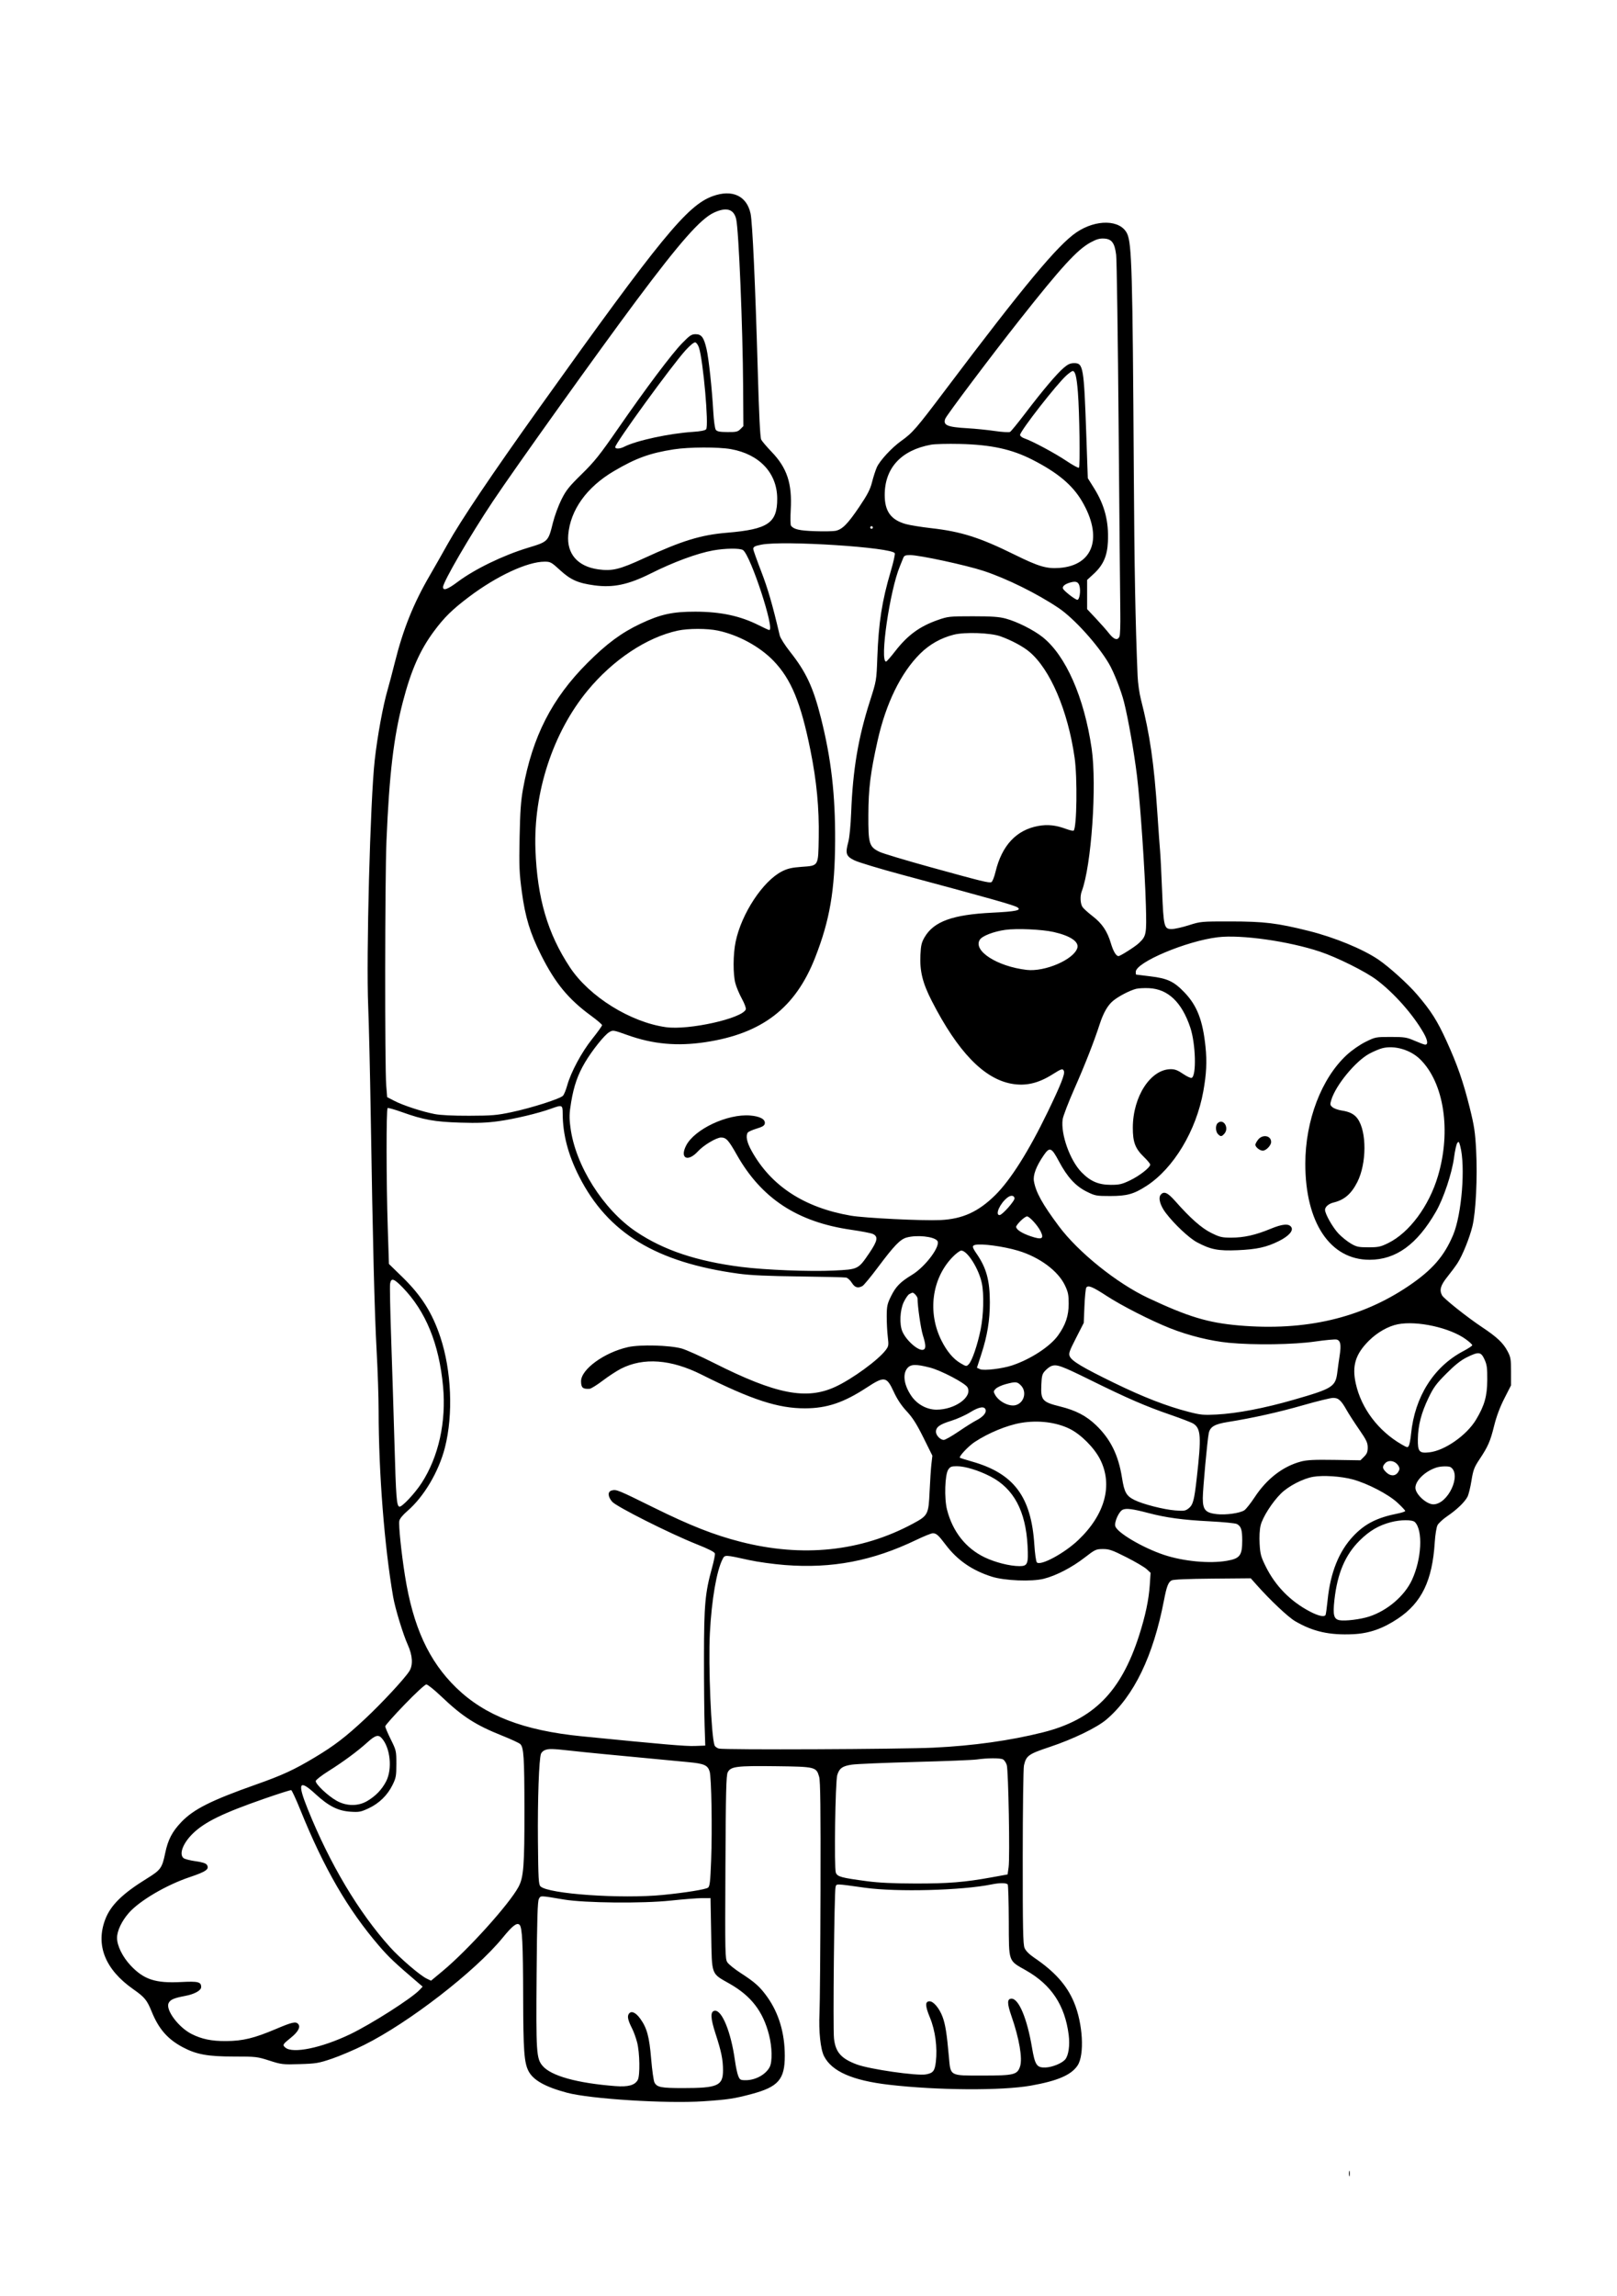 <?xml version="1.0" encoding="UTF-8" standalone="yes"?>
<svg xmlns="http://www.w3.org/2000/svg" width="1761" height="2500" viewBox="0 0 1767.389 2500" version="1.1" x="-10" y="-10">
  <g transform="translate(-10, -10) scale(1.008)">
    <path d="M782.801 218.036C755.224 227.96 726.606 262.865 595.214 446.836C543.04 519.887 509.785 569.286 495.224 595.363C489.186 606.176 480.507 621.437 475.938 629.276C458.325 659.493 447.084 687.446 438.107 723.347C435.363 734.322 431.883 747.513 430.373 752.661C425.269 770.067 419.208 803.03 416.237 829.532C411.371 872.966 406.883 1042.48 409.17 1096.555C409.937 1114.709 411.177 1168.044 411.927 1215.08C414.105 1351.833 416.04 1428.94 418.332 1470.211C419.507 1491.377 420.47 1520.56 420.473 1535.063C420.483 1601.763 426.772 1682.114 436.26 1736.745C438.432 1749.256 447.02 1777.367 452.05 1788.432C457.33 1800.048 457.958 1810.509 453.77 1817.122C448.655 1825.202 424.095 1851.678 406.143 1868.465C384.907 1888.324 372.464 1897.879 351.348 1910.544C328.905 1924.004 316.159 1929.897 287.913 1939.87C238.838 1957.201 219.859 1966.73 206.479 1980.76C196.599 1991.119 192.013 1999.957 189.051 2014.34C185.711 2030.559 184.199 2032.665 169.267 2041.88C142.594 2058.342 129.778 2070.949 123.947 2086.458C113.473 2114.317 124.046 2140.59 154.265 2161.796C166.824 2170.609 169.265 2173.572 174.43 2186.283C182.025 2204.979 191.679 2216.05 207.942 2224.718C222.809 2232.643 235.074 2234.892 263.408 2234.892C287.365 2234.892 288.863 2235.063 302.02 2239.299C315.117 2243.516 316.536 2243.682 334.949 2243.123C352.595 2242.59 355.489 2242.099 369.869 2237.222C378.492 2234.297 394.183 2227.608 404.738 2222.357C453.305 2198.194 525.296 2142.489 554.999 2106.088C565.704 2092.969 570.497 2089.312 573.308 2092.122C576.204 2095.019 577.071 2112.416 577.192 2170.04C577.313 2228.203 578.254 2241.358 582.943 2250.55C587.99 2260.442 600.973 2267.774 624.686 2274.119C650.114 2280.925 732.534 2286.088 772.68 2283.391C799.088 2281.616 806.219 2280.544 824.906 2275.536C853.88 2267.772 860.889 2259.714 860.889 2234.165C860.889 2209.584 854.434 2187.885 841.894 2170.311C834.032 2159.293 828.566 2154.376 813.084 2144.387C806.555 2140.175 800.048 2134.946 798.625 2132.767C796.176 2129.014 796.063 2123.501 796.518 2029.741C796.916 1947.66 797.345 1930.007 799.022 1926.766C802.3 1920.426 808.445 1919.641 850.797 1920.151C894.156 1920.674 895.057 1920.894 898.157 1931.652C899.483 1936.253 899.835 1965.872 899.619 2054.59C899.464 2118.871 898.974 2178.841 898.532 2187.856C897.568 2207.541 899.621 2226.995 903.455 2234.511C911.873 2251.013 934.265 2260.864 973.837 2265.475C1026.371 2271.595 1096.183 2272.028 1127.725 2266.428C1156.733 2261.279 1171.565 2254.882 1178.382 2244.581C1186.046 2232.999 1184.128 2199.096 1174.51 2176.143C1166.706 2157.52 1153.656 2142.903 1131.24 2127.681C1125.857 2124.025 1122.168 2120.298 1120.877 2117.206C1119.22 2113.243 1118.877 2096.068 1118.905 2018.646C1118.924 1967.078 1119.523 1922.37 1120.235 1919.294C1122.701 1908.666 1125.064 1906.977 1148.304 1899.23C1173.585 1890.802 1199.371 1878.317 1209.698 1869.503C1239.552 1844.019 1260.416 1800.79 1272.052 1740.308C1274.966 1725.162 1276.699 1720.658 1280.371 1718.693C1282.221 1717.702 1298.237 1717.017 1324.715 1716.793L1366.163 1716.444 1372.577 1723.653C1387.487 1740.41 1406.632 1758.452 1414.226 1762.906C1433.575 1774.25 1451.458 1778.26 1477.245 1777.034C1494.602 1776.209 1509.428 1771.028 1525.832 1760.056C1551.45 1742.922 1563.019 1718.995 1565.64 1677.724C1566.17 1669.371 1567.487 1661.136 1568.653 1658.881C1569.792 1656.679 1574.641 1652.216 1579.427 1648.965C1589.655 1642.02 1598.193 1633.794 1601.192 1627.995C1602.369 1625.718 1604.29 1617.901 1605.462 1610.623C1607.308 1599.16 1608.439 1596.116 1613.925 1587.866C1623.478 1573.499 1625.834 1568.14 1630.017 1551.251C1632.554 1541.013 1636.31 1530.951 1641.113 1521.522L1648.375 1507.269 1648.375 1492.303C1648.375 1478.828 1647.997 1476.628 1644.578 1470.211C1639.781 1461.204 1633.176 1454.977 1617.018 1444.226C1600.914 1433.509 1575.526 1413.334 1573.586 1409.709C1570.468 1403.884 1571.926 1398.84 1579.423 1389.505C1583.439 1384.507 1588.369 1377.851 1590.378 1374.715C1595.864 1366.15 1603.338 1347.634 1606.487 1334.806C1610.222 1319.591 1612.08 1281.752 1610.533 1252.372C1609.504 1232.842 1608.455 1225.859 1603.64 1206.528C1596.551 1178.066 1590.235 1159.883 1578.473 1134.075C1568.377 1111.92 1561.688 1101.367 1546.482 1083.6C1536.635 1072.092 1516.273 1053.693 1504.592 1045.745C1487.754 1034.287 1456.899 1021.585 1429.056 1014.647C1394.514 1006.039 1380.899 1004.39 1344.071 1004.347C1312.633 1004.312 1311.749 1004.391 1299.173 1008.405C1292.118 1010.657 1283.794 1012.541 1280.677 1012.593C1272.141 1012.732 1271.612 1010.646 1269.987 970.456C1269.216 951.351 1268.244 932.191 1267.829 927.879C1267.414 923.568 1266.1 905.288 1264.912 887.258C1261.337 833.092 1256.762 801.467 1247.004 763.466C1245.365 757.08 1243.769 745.76 1243.459 738.312C1241.048 680.361 1239.97 622.59 1239.339 517.389C1238.034 300.355 1237.168 269.4 1232.095 258.709C1224.853 243.446 1198.515 242.812 1177.058 257.38C1156.863 271.095 1120.309 315.011 1035.983 426.881C1003.187 470.389 999.618 474.518 987.011 483.525C976.851 490.782 963.853 504.852 960.698 512.003C959.219 515.358 956.884 522.587 955.51 528.07C953.542 535.929 950.631 541.575 941.752 554.752C929.099 573.531 923.137 579.527 915.734 580.915C912.939 581.44 902.824 581.595 893.254 581.261C876.613 580.681 870.477 579.245 867.595 575.257C866.973 574.394 866.859 566.633 867.342 558.01C868.937 529.57 863.371 512.727 846.621 495.296C841.347 489.809 836.266 483.841 835.329 482.035C834.162 479.785 832.976 456.015 831.562 406.494C828.91 313.65 825.83 246.424 823.797 237.011C819.625 217.694 803.935 210.432 782.801 218.036M784.042 235.948C769.464 242.734 747.212 267.96 699.859 331.385C659.391 385.586 568.642 512.527 544.467 548.746C519.602 585.999 490.308 636.373 490.308 641.876C490.308 646.152 495.322 644.381 506.092 636.301C524.571 622.439 555.496 607.437 582.444 599.263C604.339 592.624 604.391 592.57 609.48 572.045C611.259 564.87 615.376 553.646 618.632 547.102C623.686 536.943 626.914 532.892 640.737 519.361C654.514 505.877 660.356 498.556 679.979 470.188C710.69 425.788 738.22 389.136 749.708 377.352C757.855 368.995 759.762 367.731 764.215 367.731C770.58 367.731 773.14 371.196 776.038 383.737C778.446 394.156 781.933 426.495 783.342 451.472C783.907 461.487 785.074 469.959 786.08 471.334C787.444 473.201 790.234 473.753 798.659 473.824C808.11 473.905 809.896 473.503 812.738 470.654L815.992 467.392 815.721 425.044C815.306 359.933 810.964 254.966 808.191 243.016C805.636 232.004 797.578 229.647 784.042 235.948M1192.316 268.318C1177.908 276.156 1160.8 294.859 1115.076 352.765C1084.946 390.921 1036.297 455.6 1034.9 459.36C1032.282 466.4 1037.028 468.431 1059.008 469.674C1067.239 470.138 1080.537 471.482 1088.559 472.658C1096.582 473.836 1104.054 474.279 1105.164 473.645C1106.274 473.01 1113.769 463.833 1121.816 453.25C1140.442 428.757 1155.743 410.667 1163.321 404.179C1167.922 400.242 1170.522 399.088 1174.788 399.088C1184.518 399.088 1185.257 403.472 1187.801 476.391L1189.456 523.803 1196.267 534.704C1207.741 553.066 1212.31 570.781 1211.257 592.815C1210.519 608.278 1206.184 618.046 1195.837 627.578L1188.712 634.142 1188.712 649.956L1188.712 665.77 1198.349 676.029C1203.65 681.672 1210.118 689.015 1212.722 692.346C1217.955 699.039 1222.115 700.101 1223.884 695.197C1224.52 693.432 1224.893 682.369 1224.714 670.61C1224.534 658.851 1223.72 568.736 1222.905 470.353C1222.09 371.971 1220.874 287.081 1220.201 281.709C1218.58 268.737 1215.448 264.513 1207.097 264.042C1202.281 263.77 1198.854 264.761 1192.316 268.318M753.327 385.121C738.446 401.502 677.024 486.025 677.024 490.121C677.024 492.332 682.06 492.147 686.716 489.762C699.907 483.009 735.557 475.301 761.474 473.6C769.625 473.066 774.525 472.085 775.616 470.771C778.672 467.088 772.442 396.371 767.818 382.259C766.877 379.386 765.066 376.834 763.794 376.589C762.423 376.326 758.163 379.798 753.327 385.121M1166.521 412.194C1156.136 421.311 1116.021 472.747 1116.021 476.943C1116.021 478.104 1118.104 479.766 1120.653 480.639C1129.397 483.63 1153.907 496.769 1166.354 505.137C1173.206 509.742 1179.275 513.039 1179.842 512.462C1181.244 511.033 1180.442 452.409 1178.721 430.727C1177.383 413.85 1175.852 407.64 1173.033 407.64C1172.303 407.64 1169.373 409.689 1166.521 412.194M1019.594 487.493C987.058 493.369 969.153 512.836 969.245 542.235C969.299 559.789 975.965 568.952 992.018 573.535C996.33 574.766 1008.837 576.789 1019.812 578.029C1052.007 581.668 1072.338 588.116 1109.612 606.507C1136.19 619.621 1144.608 622.125 1158.68 621.103C1195.812 618.404 1206.117 587.474 1182.903 548.399C1172.605 531.066 1156.569 517.69 1129.525 503.877C1106.91 492.325 1084.659 487.493 1050.456 486.706C1037.521 486.41 1023.633 486.763 1019.594 487.493M740.593 492.556C714.537 496.608 699.384 502.118 675.429 516.253C646.049 533.589 628.317 558.379 626.08 585.241C624.366 605.838 636.286 619.538 658.645 622.664C673.653 624.763 681.79 622.789 708.052 610.676C749.457 591.578 769.818 585.324 798.345 582.939C842.762 579.226 852.764 572.423 852.678 545.978C852.588 518.295 833.468 497.849 802.501 492.323C788.823 489.883 757.02 490.003 740.593 492.556M953.535 577.252C953.535 578.036 954.176 578.677 954.96 578.677C955.744 578.677 956.385 578.036 956.385 577.252C956.385 576.468 955.744 575.827 954.96 575.827C954.176 575.827 953.535 576.468 953.535 577.252M835.569 595.867C828.342 597.292 826.682 598.183 826.682 600.639C826.682 601.651 830.573 612.567 835.329 624.897C842.611 643.78 847.469 660.567 855.385 694.218C856.059 697.081 860.971 704.85 866.649 712.034C884.078 734.084 891.74 750.554 900.184 784.118C911.247 828.096 915.71 866.956 915.468 917.189C915.207 970.801 909.712 1002.885 893.838 1043.456C872.42 1098.2 836.344 1125.985 774.658 1135.244C744.22 1139.813 718.015 1137.426 690.422 1127.571C674.625 1121.928 674.594 1121.924 670.298 1124.537C665.15 1127.668 651.904 1144.283 644.208 1157.266C636.494 1170.277 632.165 1182.658 629.283 1199.956C627.178 1212.594 627.06 1216.662 628.478 1227.724C633.744 1268.788 664.058 1316.822 699.84 1340.797C729.666 1360.782 765.322 1372.712 813.692 1378.891C839.448 1382.181 888.153 1384.095 913.948 1382.834C940.584 1381.529 940.448 1381.598 952.467 1363.947C961.518 1350.657 962.406 1345.945 956.385 1343.15C954.426 1342.239 943.843 1340.2 932.868 1338.616C874.466 1330.19 835.597 1304.669 808.753 1257.127C799.812 1241.291 797.338 1238.597 791.735 1238.597C786.766 1238.597 772.795 1246.951 766.819 1253.496C755.778 1265.584 746.759 1261.327 753.871 1247.385C762.962 1229.565 798.692 1212.759 823.29 1214.735C833.914 1215.587 839.893 1218.803 839.24 1223.312C838.897 1225.691 836.9 1226.954 830.311 1228.955C825.643 1230.373 821.323 1232.32 820.711 1233.284C818.371 1236.967 819.743 1243.692 824.658 1252.633C845.704 1290.922 881.735 1314.557 932.392 1323.302C947.566 1325.922 1010.144 1328.987 1029.698 1328.069C1053.549 1326.947 1070.69 1319.168 1088.975 1301.163C1105.617 1284.778 1125.456 1253.351 1146.016 1210.804C1160.013 1181.839 1164.798 1169.815 1163.583 1166.652C1162.376 1163.505 1161.119 1163.86 1151.137 1170.164C1135.68 1179.926 1121.896 1183.066 1106.696 1180.286C1076.658 1174.793 1048.479 1145.57 1020.385 1090.771C1010.302 1071.106 1007.112 1058.235 1007.955 1040.62C1008.451 1030.237 1009.206 1027.045 1012.494 1021.434C1022.519 1004.33 1042.905 996.953 1085.955 994.85C1111.467 993.605 1117.986 992.225 1113.158 989.096C1109.359 986.633 1084.845 979.702 989.168 954.036C964.474 947.413 940.743 940.261 936.431 938.143C927.262 933.64 926.328 930.811 929.793 918.012C931.033 913.428 932.33 900.108 932.855 886.545C934.664 839.795 940.462 805.329 953.237 765.393C960.292 743.337 960.305 743.26 961.219 718.358C962.613 680.356 966.26 656.926 975.801 624.689C978.636 615.111 980.604 606.358 980.174 605.237C977.708 598.813 859.483 591.152 835.569 595.867M782.985 602.165C765.897 605.267 740.113 614.792 715.848 626.966C691.261 639.303 674.798 642.784 654.302 639.977C636.572 637.55 628.669 634.038 617.156 623.472C607.796 614.883 606.749 614.312 600.408 614.327C581.72 614.374 548.597 629.785 518.578 652.399C500.429 666.069 491.633 674.698 480.438 689.812C465.254 710.311 455.697 731.985 446.803 766.106C436.716 804.802 432 844.768 428.972 917.189C427.279 957.704 427.082 1161.756 428.716 1182.144L429.732 1194.818 437.571 1198.884C446.993 1203.77 467.33 1210.432 481.043 1213.123C487.53 1214.396 500.743 1215.054 518.814 1215.004C543.365 1214.937 548.714 1214.483 564.665 1211.1C586.525 1206.465 617.541 1196.532 620.429 1193.241C621.585 1191.926 623.599 1187.001 624.905 1182.298C628.947 1167.748 640.534 1146.16 652.035 1131.756C657.94 1124.361 662.767 1117.635 662.762 1116.809C662.757 1115.983 657.484 1111.46 651.046 1106.756C626.213 1088.616 611.957 1071.311 596.571 1040.633C584.723 1017.01 579.48 999.795 575.773 972.363C573.012 951.928 572.721 944.839 573.342 913.213C573.887 885.502 574.725 873.531 577.004 860.889C587.292 803.84 608.381 762.597 647.008 723.981C667.853 703.141 683.888 691.304 704.434 681.589C726.06 671.364 739.239 668.472 763.968 668.526C791.608 668.589 812.789 673.154 833.015 683.409C838.456 686.169 843.428 688.426 844.061 688.426C850.376 688.426 824.061 608.149 815.677 601.839C812.651 599.561 796.441 599.723 782.985 602.165M989.302 610.391C988.63 612.155 987.008 616.163 985.698 619.297C974.746 645.492 963.56 722.634 970.714 722.634C971.357 722.634 975.733 717.662 980.44 711.588C994.065 694.001 1007.082 684.464 1026.938 677.52C1037.835 673.709 1039.51 673.532 1064.709 673.526C1085.231 673.522 1093.131 674.069 1100.342 675.992C1112.62 679.267 1130.52 688.233 1140.369 696.04C1165.554 716.003 1185.52 761.308 1193.629 816.887C1199.43 856.655 1193.359 944.132 1182.886 971.676C1180.898 976.906 1181.334 985.324 1183.771 988.804C1184.974 990.522 1189.859 994.927 1194.627 998.596C1204.902 1006.502 1210.566 1014.886 1214.453 1027.939C1217.078 1036.755 1220.137 1041.904 1222.748 1041.904C1224.726 1041.904 1240.73 1031.74 1244.782 1027.912C1252.968 1020.177 1253.298 1018.414 1252.439 987.097C1251.398 949.19 1246.374 875.935 1242.806 846.636C1239.678 820.935 1233.134 783.757 1228.667 766.291C1225.426 753.619 1217.698 733.975 1212.389 724.916C1200.318 704.319 1174.493 675.77 1157.786 664.554C1134.336 648.81 1101.404 632.536 1076.35 624.309C1057.252 618.037 1006.866 607.184 996.851 607.184C991.599 607.184 990.315 607.729 989.302 610.391M1169.735 637.112C1164.356 638.763 1161.641 641.184 1162.541 643.531C1163.513 646.065 1175.841 655.644 1178.13 655.644C1180.47 655.644 1181.943 646.103 1180.439 640.678C1179.148 636.013 1176.355 635.083 1169.735 637.112M744.726 689.094C711.066 696.437 674.685 720.626 647.119 753.991C609.54 799.474 588.247 864.35 590.515 926.454C592.434 979.015 603.714 1017.511 627.922 1054.116C648.891 1085.827 693.525 1113.625 732.084 1118.987C756.866 1122.434 814.86 1109.494 818.627 1099.676C819.102 1098.441 817.225 1093.349 814.401 1088.214C811.609 1083.133 808.426 1075.604 807.33 1071.485C804.666 1061.484 804.776 1040.066 807.56 1026.522C813.833 995.998 837.178 960.525 857.888 950.043C863.877 947.013 868.523 945.936 878.894 945.178C897.845 943.791 897.134 945.001 897.685 913.243C898.235 881.527 895.465 852.373 888.714 818.843C878.315 767.179 867.831 741.74 848.774 721.931C833.817 706.384 810.667 693.777 788.415 689.061C776.737 686.585 756.152 686.601 744.726 689.094M1044.186 693.458C1030.168 697.001 1017.811 703.974 1007.633 714.082C986.777 734.792 970.58 767.903 961.534 808.32C953.756 843.067 951.639 860.047 951.515 888.683C951.377 920.208 952.323 923.371 963.536 928.881C967.051 930.609 992.054 938.129 1019.099 945.59C1075.405 961.127 1082.191 962.794 1084.91 961.75C1085.996 961.334 1088.003 956.327 1089.373 950.623C1096.24 922.01 1111.951 905.154 1135.782 900.832C1145.901 898.998 1154.695 899.923 1165.649 903.974C1169.818 905.516 1173.635 906.373 1174.131 905.877C1177.551 902.456 1178.263 848.719 1175.174 826.991C1167.905 775.862 1148.696 730.908 1126.021 711.963C1119.028 706.12 1106.538 699.451 1094.647 695.211C1084.021 691.422 1056.078 690.45 1044.186 693.458M1100.086 1013.466C1087.529 1015.21 1075.121 1019.963 1072.439 1024.056C1064.594 1036.029 1090.964 1053.096 1123.147 1056.876C1142.844 1059.189 1174.086 1045.751 1178.05 1033.263C1180.222 1026.421 1170.634 1019.897 1152.366 1015.787C1139.755 1012.949 1112.521 1011.74 1100.086 1013.466M1330.53 1021.46C1296.422 1025.509 1241.448 1048.687 1241.448 1059.017C1241.448 1060.58 1241.608 1061.904 1241.804 1061.958C1242.001 1062.014 1248.928 1062.868 1257.198 1063.854C1275.831 1066.079 1282.802 1069.359 1294.25 1081.28C1307.899 1095.495 1314.118 1111.517 1317.07 1140.08C1318.753 1156.367 1318.104 1169.635 1314.704 1188.532C1307.014 1231.259 1282.477 1272.074 1253.046 1291.096C1239.323 1299.966 1231.897 1302.024 1213.623 1302.024C1198.754 1302.024 1197.405 1301.775 1188.435 1297.357C1176.301 1291.383 1167.253 1281.551 1158.198 1264.5C1150.077 1249.208 1148.146 1248.435 1141.645 1257.885C1133.575 1269.614 1129.912 1279.272 1131.028 1285.877C1133.057 1297.888 1140.15 1310.693 1158.137 1334.823C1179.115 1362.962 1220.986 1396.609 1254.822 1412.514C1298.24 1432.926 1319.722 1439.428 1353.335 1442.335C1425.366 1448.562 1485.989 1434.399 1537.719 1399.26C1563.025 1382.07 1575.889 1367.288 1585.58 1344.263C1594.953 1321.995 1599.122 1269.907 1593.292 1247.898C1591.991 1242.982 1591.565 1242.546 1590.066 1244.595C1589.115 1245.894 1587.547 1252.933 1586.579 1260.238C1584.294 1277.497 1575.182 1304.733 1566.877 1319.128C1546.418 1354.587 1523.637 1371.083 1495.057 1371.135C1452.305 1371.212 1425.314 1330.949 1425.314 1267.104C1425.314 1220.114 1442.865 1174.175 1470.49 1148.861C1475.986 1143.827 1484.527 1137.912 1490.718 1134.853C1501.216 1129.669 1501.77 1129.561 1517.892 1129.568C1532.792 1129.575 1535.227 1129.956 1543.615 1133.593C1548.71 1135.802 1553.817 1137.724 1554.963 1137.862C1558.721 1138.315 1558.156 1133.263 1553.548 1125.208C1541.993 1105.011 1521.425 1081.817 1502.452 1067.581C1490.338 1058.493 1459.532 1043.177 1440.992 1037.023C1406.824 1025.681 1355.67 1018.475 1330.53 1021.46M1241.849 1077.41C1234.862 1079.199 1222.834 1085.468 1216.813 1090.458C1210.996 1095.279 1206.27 1103.576 1202.253 1116.021C1196.317 1134.41 1186.337 1159.865 1175.097 1185.286C1168.478 1200.257 1162.664 1215.403 1162.178 1218.947C1159.974 1235.026 1170.147 1263.466 1182.687 1276.29C1192.313 1286.132 1201.048 1289.877 1214.407 1289.895C1223.702 1289.907 1226.495 1289.257 1235.291 1285.043C1245.517 1280.143 1257.127 1271.053 1257.127 1267.948C1257.127 1267.025 1254.163 1263.412 1250.54 1259.917C1240.837 1250.556 1238.22 1243.699 1238.274 1227.774C1238.388 1194.075 1257.538 1164.628 1279.416 1164.513C1283.88 1164.488 1287.114 1165.72 1292.719 1169.577C1296.793 1172.379 1300.989 1174.34 1302.044 1173.935C1307.407 1171.877 1306.481 1136.998 1300.594 1119.387C1291.414 1091.92 1276.468 1077.657 1255.844 1076.68C1250.67 1076.435 1244.373 1076.763 1241.849 1077.41M1508.863 1141.755C1505.818 1142.514 1499.53 1145.16 1494.887 1147.634C1479.922 1155.611 1458.348 1181.765 1453.502 1197.806C1451.981 1202.844 1452.107 1203.56 1454.912 1205.832C1456.606 1207.205 1461.055 1208.786 1464.796 1209.347C1473.411 1210.639 1478.499 1213.268 1482.054 1218.265C1492.042 1232.305 1491.866 1266.827 1481.703 1286.883C1475.201 1299.712 1467.591 1306.269 1455.958 1309.059C1450.725 1310.315 1446.693 1313.763 1446.693 1316.983C1446.693 1321.471 1455.153 1336.337 1461.44 1342.899C1464.883 1346.492 1470.831 1351.274 1474.658 1353.522C1480.844 1357.159 1482.955 1357.611 1493.75 1357.611C1504.524 1357.611 1506.928 1357.098 1515.17 1353.046C1538.089 1341.773 1559.46 1312.969 1569.151 1280.292C1583.663 1231.355 1575.707 1179.257 1549.835 1153.817C1539.327 1143.485 1522.169 1138.434 1508.863 1141.755M607.184 1207.422C593.223 1212.449 568.094 1218.431 550.733 1220.859C537.816 1222.667 527.841 1223.046 508.837 1222.454C481.129 1221.592 469.024 1219.397 445.549 1210.978C437.786 1208.194 430.891 1206.251 430.227 1206.662C428.666 1207.627 428.761 1286.562 430.385 1336.698L431.646 1375.649 446.502 1390.147C466.918 1410.073 478.672 1428.692 487.396 1454.927C499.494 1491.313 501.484 1538.77 492.412 1574.534C485.745 1600.814 469.535 1628.173 451.448 1643.669C446.732 1647.711 443.345 1651.869 442.909 1654.156C442.005 1658.88 445.046 1688.446 449.014 1713.518C457.788 1768.974 474.87 1806.254 504.792 1835.248C535.874 1865.365 577.491 1881.435 640.678 1887.718C729.728 1896.572 753.348 1898.596 763.301 1898.227L774.658 1897.805 773.945 1875.713C773.553 1863.562 773.25 1830.21 773.273 1801.596C773.315 1745.135 774.487 1732.145 781.974 1705.143C783.968 1697.952 785.382 1690.969 785.117 1689.624C784.789 1687.96 778.478 1684.731 765.393 1679.528C736.162 1667.908 678.137 1638.707 673.629 1633.349C668.798 1627.61 668.683 1622.366 673.358 1621.193C678.347 1619.94 679.822 1620.544 719.071 1639.927C758.341 1659.32 784.129 1669.471 812.792 1676.817C880.131 1694.076 943.549 1687.444 999.706 1657.271C1016.251 1648.381 1016.77 1647.383 1017.913 1622.261C1018.438 1610.754 1019.329 1597.328 1019.895 1592.423L1020.922 1583.506 1011.264 1564.028C1003.935 1549.247 999.555 1542.345 993.099 1535.405C987.303 1529.175 982.832 1522.45 979.068 1514.304C971.287 1497.463 968.948 1497.097 949.685 1509.702C924.728 1526.035 906.554 1532.142 882.782 1532.188C853.626 1532.242 825.218 1522.979 770.55 1495.586C737.444 1478.998 707.603 1476.82 683.271 1489.216C678.659 1491.565 669.755 1497.387 663.483 1502.154C657.212 1506.92 650.798 1510.898 649.23 1510.995C641.844 1511.45 640.023 1509.843 639.987 1502.851C639.923 1489.902 665.222 1471.528 691.015 1465.79C704.058 1462.888 735.83 1463.724 749.002 1467.318C753.706 1468.6 769.42 1475.631 783.922 1482.943C851.313 1516.917 884.253 1523.389 915.741 1508.841C933.968 1500.419 962.199 1479.846 970.305 1469.076C973.508 1464.822 973.662 1463.827 972.557 1454.532C971.904 1449.045 971.395 1439.031 971.425 1432.279C971.474 1421.451 972.011 1418.925 975.969 1410.885C981.27 1400.117 985.995 1395.281 998.875 1387.442C1013.612 1378.473 1030.502 1355.636 1026.216 1350.473C1022.372 1345.841 1004.086 1343.941 992.996 1347.021C986.028 1348.957 979.485 1355.741 961.851 1379.32C954.095 1389.692 946.527 1398.831 945.034 1399.631C940.086 1402.279 936.77 1401.256 933.579 1396.092C931.883 1393.347 929.103 1390.804 927.405 1390.442C925.706 1390.078 902.829 1389.527 876.568 1389.215C842.313 1388.808 823.786 1387.962 811.003 1386.221C721.375 1374.015 669.071 1342.196 637.952 1280.952C625.928 1257.288 620.178 1235.321 620.056 1212.586C620.004 1203.087 619.634 1202.938 607.184 1207.422M1330.103 1223.204C1327.681 1225.626 1327.982 1232.282 1330.631 1234.933C1333.508 1237.808 1334.552 1237.751 1337.436 1234.565C1343.298 1228.089 1336.206 1217.101 1330.103 1223.204M1374.106 1240.928C1372.481 1242.993 1371.152 1245.459 1371.152 1246.408C1371.152 1248.994 1375.976 1252.851 1379.21 1252.851C1382.798 1252.851 1388.255 1247.161 1388.255 1243.424C1388.255 1236.422 1378.941 1234.781 1374.106 1240.928M1268.519 1300.61C1265.623 1304.101 1267.906 1312.347 1273.982 1320.335C1283.395 1332.708 1299.32 1347.648 1308.016 1352.262C1322.729 1360.068 1330.921 1361.656 1351.86 1360.76C1372.752 1359.865 1383.334 1357.52 1396.75 1350.812C1407.316 1345.529 1412.567 1339.662 1410.164 1335.824C1407.544 1331.638 1400.66 1332.186 1387.509 1337.631C1371.284 1344.347 1358.759 1347.147 1344.934 1347.147C1334.885 1347.147 1332.558 1346.596 1323.332 1342.037C1312.741 1336.802 1300.641 1326.109 1284.105 1307.369C1276.045 1298.235 1271.961 1296.464 1268.519 1300.61M1102.164 1303.817C1094.158 1310.095 1088.566 1322.691 1093.786 1322.691C1096.69 1322.691 1110.534 1307.042 1110.014 1304.346C1109.394 1301.127 1105.894 1300.891 1102.164 1303.817M1116.591 1328.962C1113.925 1331.628 1111.745 1334.488 1111.745 1335.321C1111.745 1338.362 1117.774 1342.312 1127.442 1345.603C1139.557 1349.728 1142.218 1348.512 1138.436 1340.584C1135.393 1334.203 1126.277 1324.116 1123.552 1324.116C1122.389 1324.116 1119.256 1326.297 1116.591 1328.962M1067.204 1355.03C1063.74 1355.935 1064.051 1357.566 1069.082 1364.877C1079.554 1380.1 1083.238 1393.757 1083.238 1417.357C1083.238 1436.826 1080.527 1453.354 1074.064 1473.287L1069.227 1488.198 1072.648 1489.758C1076.652 1491.582 1096.586 1489.237 1107.296 1485.683C1127.389 1479.014 1148.635 1465.148 1157.249 1453.082C1165.41 1441.649 1168.684 1431.894 1168.721 1418.9C1168.75 1409.287 1168.119 1406.155 1164.705 1398.945C1157.241 1383.18 1137.074 1368.243 1113.883 1361.3C1098.056 1356.562 1073.806 1353.305 1067.204 1355.03M1042.248 1368.784C1020.234 1392.061 1015.594 1428.395 1030.77 1458.694C1036.606 1470.349 1043.6 1478.679 1051.373 1483.233C1057.68 1486.93 1057.865 1486.951 1060.409 1484.31C1064.011 1480.572 1069.816 1463.599 1073.238 1446.803C1076.451 1431.038 1077.034 1408.493 1074.537 1396.521C1071.263 1380.824 1058.875 1361.174 1052.252 1361.174C1050.708 1361.174 1046.206 1364.598 1042.248 1368.784M432.896 1397.164C432.5 1399.712 433.032 1426.489 434.081 1456.67C435.128 1486.851 436.723 1537.521 437.625 1569.27C439.334 1629.437 439.97 1637.772 442.928 1638.759C445.502 1639.617 459.732 1624.518 467.135 1613.073C485.519 1584.655 493.915 1546.822 490.348 1508.485C486.045 1462.242 471.611 1426.946 446.403 1401.023C436.927 1391.28 433.947 1390.429 432.896 1397.164M1187.798 1401.324C1187.125 1402.367 1186.233 1411.401 1185.815 1421.4L1185.057 1439.577 1176.682 1455.971C1169.29 1470.44 1168.498 1472.782 1169.926 1475.918C1172.256 1481.035 1183.901 1487.986 1217.888 1504.551C1249.57 1519.993 1274.942 1529.855 1298.811 1536.003C1311.689 1539.322 1315.033 1539.641 1329.038 1538.895C1351.467 1537.7 1380.812 1532.091 1412.694 1522.903C1455.525 1510.562 1458.143 1508.873 1460.124 1492.303C1460.64 1487.992 1461.74 1480.107 1462.568 1474.782C1464.36 1463.273 1463.496 1458.723 1459.316 1457.63C1457.618 1457.185 1447.189 1458.134 1436.139 1459.738C1412.762 1463.131 1369.523 1463.767 1342.318 1461.116C1322.273 1459.162 1298.649 1453.291 1278.408 1445.232C1257.456 1436.891 1226.092 1420.901 1209.722 1410.212C1194.571 1400.321 1189.716 1398.352 1187.798 1401.324M995.805 1408.398C994.36 1409.239 991.641 1413.227 989.762 1417.263C985.765 1425.845 985.071 1440.954 988.317 1448.72C992.479 1458.682 1006.119 1470.562 1011.17 1468.623C1014.102 1467.499 1013.957 1463.559 1010.589 1452.815C1008.34 1445.643 1004.846 1421.509 1004.846 1413.149C1004.846 1411.163 1001.048 1406.755 999.4 1406.827C998.867 1406.851 997.251 1407.558 995.805 1408.398M1525.537 1441.058C1515.227 1443.096 1503.381 1449.832 1494.356 1458.788C1479.661 1473.372 1475.75 1486.1 1480.04 1505.386C1486.015 1532.241 1504.339 1556.584 1529.625 1571.259C1535.887 1574.893 1536.384 1574.973 1537.644 1572.558C1538.382 1571.142 1539.426 1565.493 1539.964 1560.006C1543.912 1519.711 1564.537 1487.028 1596.672 1470.141C1601.983 1467.35 1606.328 1464.467 1606.328 1463.733C1606.328 1463 1603.281 1460.168 1599.558 1457.44C1582.309 1444.806 1546.579 1436.899 1525.537 1441.058M1600.499 1476.849C1593.989 1480.054 1587.614 1485.11 1578.325 1494.428C1567.214 1505.577 1564.337 1509.491 1558.854 1520.929C1551.045 1537.218 1547.578 1550.639 1547.349 1565.458C1547.138 1579.215 1548.827 1581.147 1559.937 1579.862C1576.66 1577.928 1600.284 1561.374 1610.429 1544.48C1619.615 1529.183 1622.484 1519.069 1622.601 1501.568C1622.69 1488.307 1622.225 1484.846 1619.587 1479.119C1615.754 1470.804 1613.351 1470.519 1600.499 1476.849M993.548 1488.932C988.397 1495.48 990.254 1507.319 998.255 1518.928C1004.453 1527.92 1015.009 1533.637 1025.418 1533.637C1045.385 1533.637 1064.584 1519.825 1059.032 1509.453C1056.592 1504.892 1030.352 1491.088 1018.23 1487.987C1002.798 1484.041 997.226 1484.255 993.548 1488.932M1149.515 1486.536C1147.948 1487.185 1145.061 1489.44 1143.101 1491.549C1140.013 1494.872 1139.473 1496.948 1139.045 1507.145C1138.368 1523.32 1140.212 1525.416 1159.249 1530.125C1176.544 1534.403 1187.853 1540.302 1198.578 1550.636C1214.145 1565.636 1222.678 1582.973 1226.539 1607.443C1229.042 1623.298 1231.204 1627.148 1240.097 1631.582C1249.195 1636.119 1271.743 1641.889 1284.208 1642.871C1293.753 1643.622 1295.314 1643.381 1298.783 1640.623C1303.582 1636.806 1304.838 1632.124 1307.597 1607.754C1312.672 1562.939 1312.125 1554.146 1303.925 1548.79C1302.095 1547.595 1290.993 1543.302 1279.252 1539.249C1251.794 1529.771 1232.772 1521.522 1192.082 1501.445C1160.061 1485.647 1155.515 1484.055 1149.515 1486.536M1100.342 1505.992C1096.031 1507.147 1091.224 1509.361 1089.662 1510.916C1087.037 1513.528 1086.985 1514.036 1088.985 1517.601C1093.107 1524.944 1104.118 1530.512 1111.068 1528.767C1120.476 1526.405 1123.734 1514.142 1116.797 1507.205C1112.804 1503.21 1111.183 1503.09 1100.342 1505.992M1423.176 1528.734C1396.569 1536.374 1367.777 1542.798 1341.434 1546.974C1327.01 1549.26 1322.105 1552.121 1320.619 1559.116C1319.084 1566.338 1314.158 1619.973 1314.148 1629.554C1314.136 1642.175 1317.001 1645.465 1329.229 1646.877C1339.024 1648.007 1354.34 1645.882 1359.159 1642.724C1360.998 1641.519 1366.065 1635.125 1370.418 1628.515C1383.56 1608.558 1400.988 1595.108 1420.44 1589.91C1427.097 1588.131 1434.809 1587.745 1456.994 1588.084L1485.11 1588.512 1489.064 1584.56C1492.145 1581.479 1493.013 1579.28 1493 1574.582C1492.987 1569.498 1491.524 1566.442 1483.627 1555.017C1478.482 1547.57 1472.469 1538.27 1470.267 1534.35C1464.128 1523.425 1461.219 1520.798 1455.353 1520.885C1452.55 1520.925 1438.07 1524.458 1423.176 1528.734M1061.859 1536.488C1056.763 1539.661 1047.392 1543.857 1041.032 1545.812C1028.865 1549.554 1024.8 1552.511 1024.8 1557.624C1024.8 1561.462 1029.568 1566.42 1033.258 1566.42C1034.775 1566.42 1041.99 1562.343 1049.293 1557.36C1056.596 1552.377 1065.137 1546.994 1068.273 1545.396C1075.398 1541.767 1079.36 1537.481 1078.719 1534.099C1077.844 1529.484 1071.712 1530.352 1061.859 1536.488M1117.099 1547.939C1101.951 1550.489 1081.646 1558.863 1066.763 1568.697C1060.033 1573.144 1049.443 1584.41 1050.757 1585.724C1051.079 1586.046 1057.077 1587.943 1064.084 1589.939C1109.344 1602.826 1128.158 1627.996 1131.491 1680.115C1132.105 1689.733 1133.33 1698.324 1134.21 1699.205C1138.261 1703.255 1164.008 1689.371 1179.129 1674.984C1208.18 1647.343 1216.861 1615.329 1202.841 1587.553C1196.445 1574.883 1181.842 1560.265 1169.641 1554.32C1154.956 1547.166 1135.633 1544.819 1117.099 1547.939M1511.766 1591.832C1508.563 1595.371 1508.793 1597.29 1512.906 1601.404C1517.436 1605.935 1522.91 1605.948 1525.867 1601.435C1527.623 1598.756 1527.785 1597.306 1526.579 1595.054C1523.398 1589.111 1515.737 1587.443 1511.766 1591.832M1038.119 1598.629C1034.48 1604.182 1033.697 1629.819 1036.794 1641.978C1042.858 1665.784 1057.141 1683.895 1077.598 1693.724C1089.027 1699.213 1105.021 1703.25 1115.351 1703.25C1124.226 1703.25 1125.172 1700.881 1124.143 1681.237C1122.166 1643.498 1109.141 1619.141 1083.951 1606.08C1071.202 1599.471 1056.344 1594.926 1047.489 1594.926C1041.585 1594.926 1040.181 1595.48 1038.119 1598.629M1567.845 1596.259C1555.6 1599.997 1544.684 1610.398 1544.684 1618.325C1544.684 1625.212 1556.66 1636.26 1564.126 1636.26C1579.99 1636.26 1595.041 1604.088 1582.953 1596.016C1580.973 1594.695 1572.524 1594.83 1567.845 1596.259M1433.865 1606.41C1422.805 1608.315 1407.202 1616.381 1399.014 1624.424C1389.498 1633.771 1378.96 1650.285 1376.822 1659.198C1375.745 1663.679 1375.335 1671.492 1375.771 1679.141C1376.404 1690.254 1377.175 1693.104 1382.403 1703.659C1392.882 1724.81 1409.334 1741.545 1430.496 1752.576C1439.497 1757.268 1445.765 1758.64 1447.248 1756.243C1447.644 1755.6 1448.667 1748.218 1449.52 1739.84C1452.54 1710.14 1461.772 1687.178 1477.318 1670.698C1489.9 1657.359 1503.124 1650.636 1525.442 1646.229C1529.949 1645.338 1533.637 1644.084 1533.637 1643.439C1533.637 1642.795 1529.838 1638.751 1525.195 1634.451C1515.335 1625.324 1492.893 1613.647 1476.784 1609.266C1464.196 1605.841 1444.694 1604.544 1433.865 1606.41M1227.48 1642C1223.377 1643.687 1218.074 1655.181 1219.246 1659.849C1221.001 1666.837 1248.911 1683.315 1272.092 1691.049C1293.168 1698.08 1321.621 1700.747 1340.391 1697.452C1354.434 1694.986 1356.899 1691.703 1356.899 1675.456C1356.899 1663.807 1355.671 1660.034 1351.088 1657.581C1349.495 1656.729 1336.202 1655.418 1321.545 1654.666C1292.246 1653.166 1274.491 1650.758 1254.989 1645.641C1238.228 1641.244 1231.485 1640.352 1227.48 1642M1517.959 1655.634C1504.759 1659.141 1494.976 1664.896 1484.314 1675.429C1468.63 1690.922 1460.07 1711.029 1456.873 1739.883C1455.077 1756.079 1456.179 1760.611 1462.205 1761.844C1468.094 1763.049 1484.99 1761.005 1494.441 1757.945C1514.17 1751.558 1532.826 1735.658 1540.889 1718.361C1551.484 1695.633 1553.082 1664.46 1544.111 1655.489C1541.375 1652.752 1528.535 1652.824 1517.959 1655.634M1003.578 1674.779C956.018 1697.65 912.175 1706.039 861.018 1702.057C848.796 1701.106 831.421 1698.702 822.406 1696.715C795.744 1690.838 795.915 1690.844 793.466 1695.596C786.968 1708.206 781.575 1739.53 779.672 1775.716C777.846 1810.418 781.088 1888.046 784.761 1897.62C785.257 1898.911 787.355 1900.443 789.424 1901.025C794.902 1902.563 986.32 1901.763 1022.148 1900.053C1065.128 1898.002 1105.352 1892.375 1140.847 1883.451C1195.475 1869.715 1225.321 1839.721 1244.953 1778.826C1251.854 1757.416 1255.592 1739.8 1256.668 1723.612L1257.54 1710.48 1253.237 1706.508C1250.871 1704.324 1240.998 1698.523 1231.296 1693.617C1215.955 1685.859 1212.633 1684.701 1205.815 1684.725C1198.357 1684.752 1197.39 1685.207 1185.928 1694.076C1172.064 1704.803 1155.017 1713.617 1141.676 1716.957C1128.533 1720.247 1099.23 1719.059 1085.376 1714.676C1064.008 1707.916 1047.945 1696.793 1035.264 1679.973C1027.393 1669.532 1025.219 1667.61 1021.321 1667.637C1019.706 1667.648 1011.723 1670.862 1003.578 1674.779M448.664 1853.254C437.127 1865.214 427.667 1875.864 427.641 1876.921C427.615 1877.977 430.321 1884.343 433.652 1891.065C439.568 1903.005 439.709 1903.622 439.709 1917.651C439.709 1930.634 439.31 1932.825 435.549 1940.487C430.073 1951.639 421.05 1960.442 409.608 1965.797C401.26 1969.702 399.272 1970.078 390.08 1969.48C376.415 1968.592 366.321 1963.509 351.963 1950.288C334.16 1933.895 332.074 1938.019 343.645 1966.715C367.62 2026.173 398.706 2078.332 432.748 2116.217C443.555 2128.244 465.388 2146.985 472.6 2150.423L477.312 2152.671 489.867 2142.229C517.132 2119.555 561.7 2070.18 572.023 2051.214C577.705 2040.775 578.666 2028.314 578.582 1966.22C578.505 1910.633 577.821 1899.902 574.115 1896.196C572.94 1895.021 564.178 1890.945 554.642 1887.137C525.492 1875.495 511.41 1866.422 488.264 1844.371C480.848 1837.308 473.625 1831.524 472.211 1831.518C470.755 1831.512 460.547 1840.935 448.664 1853.254M408.499 1894.108C397.751 1903.843 382.252 1915.305 366.306 1925.314C358.858 1929.987 352.556 1934.859 352.3 1936.137C351.672 1939.287 365.631 1952.496 375.111 1957.722C385.77 1963.599 398.267 1963.683 408.026 1957.946C417.205 1952.551 423.965 1945.534 428.596 1936.598C435.553 1923.168 433.171 1900.066 423.756 1889.662C420.113 1885.637 416.782 1886.608 408.499 1894.108M600.611 1902.765C598.957 1903.434 597.131 1905.157 596.555 1906.594C594.363 1912.064 592.804 1956.261 593.216 2001.271C593.59 2042.306 593.93 2048.365 595.971 2050.403C604.216 2058.642 683.607 2064.17 729.048 2059.671C752.949 2057.305 775.003 2053.747 777.614 2051.839C779.584 2050.398 780.128 2045.666 781.019 2022.273C782.312 1988.285 781.375 1932.3 779.408 1925.905C777.285 1919.007 773.506 1917.353 756.129 1915.714C666.163 1907.226 646.642 1905.334 629.989 1903.481C608.543 1901.095 604.96 1901.008 600.611 1902.765M1068.985 1912.865C1064.674 1913.481 1034.528 1914.689 1001.995 1915.553C969.463 1916.417 938.763 1917.714 933.774 1918.436C923.488 1919.926 920.017 1922.377 917.788 1929.732C915.637 1936.824 914.27 2030.537 916.243 2035.567C917.982 2039.997 922.027 2041.1 950.325 2044.855C962.929 2046.528 978.987 2047.285 1002.708 2047.325C1038.258 2047.385 1056.012 2045.941 1085.376 2040.597L1102.48 2037.486 1103.588 2029.647C1105.1 2018.935 1103.384 1924.591 1101.571 1918.817C1100.77 1916.264 1098.924 1913.538 1097.471 1912.759C1094.47 1911.153 1080.626 1911.204 1068.985 1912.865M296.465 1955.388C251.404 1971.08 231.991 1980.54 219.065 1993.103C208.33 2003.538 203.787 2015.503 208.94 2019.779C210.188 2020.814 216.052 2022.336 221.971 2023.16C229.501 2024.209 233.203 2025.406 234.303 2027.152C237.192 2031.736 233.418 2034.427 215.807 2040.336C190.245 2048.914 161.343 2065.884 149.631 2079.189C141.913 2087.956 136.83 2098.71 136.83 2106.269C136.83 2114.776 142.865 2126.987 151.686 2136.326C165.976 2151.457 178.59 2155.57 206.266 2154.128C224.725 2153.164 228.05 2153.992 228.05 2159.545C228.05 2163.315 220.861 2167.278 210.483 2169.226C198.409 2171.494 194.467 2173.237 192.715 2177.082C189.39 2184.38 203.411 2203.181 217.557 2210.398C228.566 2216.015 239.44 2218.254 255.131 2218.139C273.317 2218.003 285.446 2215.057 309.153 2205.019C327.099 2197.42 330.753 2196.633 333.379 2199.798C335.975 2202.925 333.07 2208.261 325.432 2214.4C316.283 2221.755 315.945 2222.367 319.437 2225.271C327.49 2231.967 358.455 2225.584 389.252 2210.881C412.216 2199.916 456.296 2171.812 464.906 2162.643L468.216 2159.118 463.751 2155.315C438.287 2133.616 431.398 2127.108 420.698 2114.629C386.983 2075.312 361.113 2030.61 335.703 1967.764C330.975 1956.07 326.465 1946.324 325.683 1946.105C324.9 1945.887 311.752 1950.064 296.465 1955.388M1085.376 2048.251C1053.345 2054.842 982.402 2056.73 947.834 2051.913C915.026 2047.342 917.027 2047.385 915.935 2051.209C914.538 2056.095 913.007 2203.87 914.235 2215.244C915.841 2230.125 921.944 2237.101 938.918 2243.452C952.875 2248.674 1004.28 2256.072 1013.974 2254.253C1021.772 2252.791 1023.519 2250.56 1024.696 2240.569C1026.522 2225.087 1024.055 2206.635 1018.3 2192.731C1012.99 2179.906 1012.883 2175.029 1017.91 2175.029C1022.174 2175.029 1028.502 2182.591 1031.951 2191.81C1035.016 2200.003 1036.591 2209.95 1038.847 2235.371C1040.71 2256.351 1039.267 2255.564 1075.801 2255.533C1109.444 2255.505 1113.037 2254.619 1116.006 2245.624C1118.828 2237.074 1115.118 2215.334 1106.725 2191.227C1101.816 2177.129 1101.837 2172.178 1106.806 2172.178C1114.624 2172.178 1123.629 2193.655 1128.891 2224.849C1132.175 2244.306 1134.094 2247.137 1143.749 2246.763C1150.922 2246.485 1161.177 2242.322 1164.826 2238.207C1168.555 2233.999 1170.184 2222.748 1168.72 2211.324C1164.609 2179.275 1149.926 2157.115 1122.47 2141.531C1102.942 2130.448 1103.928 2133.261 1103.776 2088.211C1103.706 2067.231 1103.187 2049.319 1102.623 2048.408C1101.477 2046.551 1093.969 2046.484 1085.376 2048.251M594.233 2064.036C592.822 2066.635 592.253 2085.557 591.775 2145.81C591.1 2230.604 591.517 2237 598.208 2244.953C607.392 2255.867 635.627 2263.731 677.164 2266.946C691.022 2268.017 698.264 2266.04 701.451 2260.312C704.069 2255.607 703.655 2230.693 700.773 2219.571C699.503 2214.674 697.082 2207.958 695.393 2204.647C690.791 2195.627 689.84 2191.267 691.87 2188.492C694.451 2184.96 699.215 2187.032 704.138 2193.828C711.417 2203.877 713.992 2213.367 715.998 2237.524C717.017 2249.795 718.645 2261.308 719.617 2263.11C722.367 2268.213 726.911 2269.099 750.326 2269.099C788.193 2269.099 793.9 2266.578 793.9 2249.847C793.9 2238.292 792.105 2229.475 785.865 2210.372C780.257 2193.206 779.966 2185.978 784.857 2185.281C792.717 2184.16 802.571 2208.325 806.832 2239.168C807.752 2245.831 809.354 2253.368 810.393 2255.915C812.125 2260.16 812.812 2260.547 818.596 2260.547C829.163 2260.547 840.308 2254.399 844.527 2246.239C847.51 2240.472 847.184 2224.659 843.81 2211.471C837.268 2185.889 824.46 2169.265 801.026 2155.934C780.704 2144.373 781.914 2147.648 781.072 2101.88L780.359 2063.141 771.095 2063.167C765.999 2063.181 750.74 2064.381 737.186 2065.835C706.853 2069.089 643.93 2068.461 621.437 2064.681C595.04 2060.244 596.276 2060.272 594.233 2064.036M1472.68 2361.745C1472.68 2364.488 1472.973 2365.611 1473.331 2364.239C1473.69 2362.866 1473.69 2360.623 1473.331 2359.25C1472.973 2357.878 1472.68 2359.001 1472.68 2361.745" stroke="none" fill="black" fill-rule="evenodd"/>
  </g>
</svg>